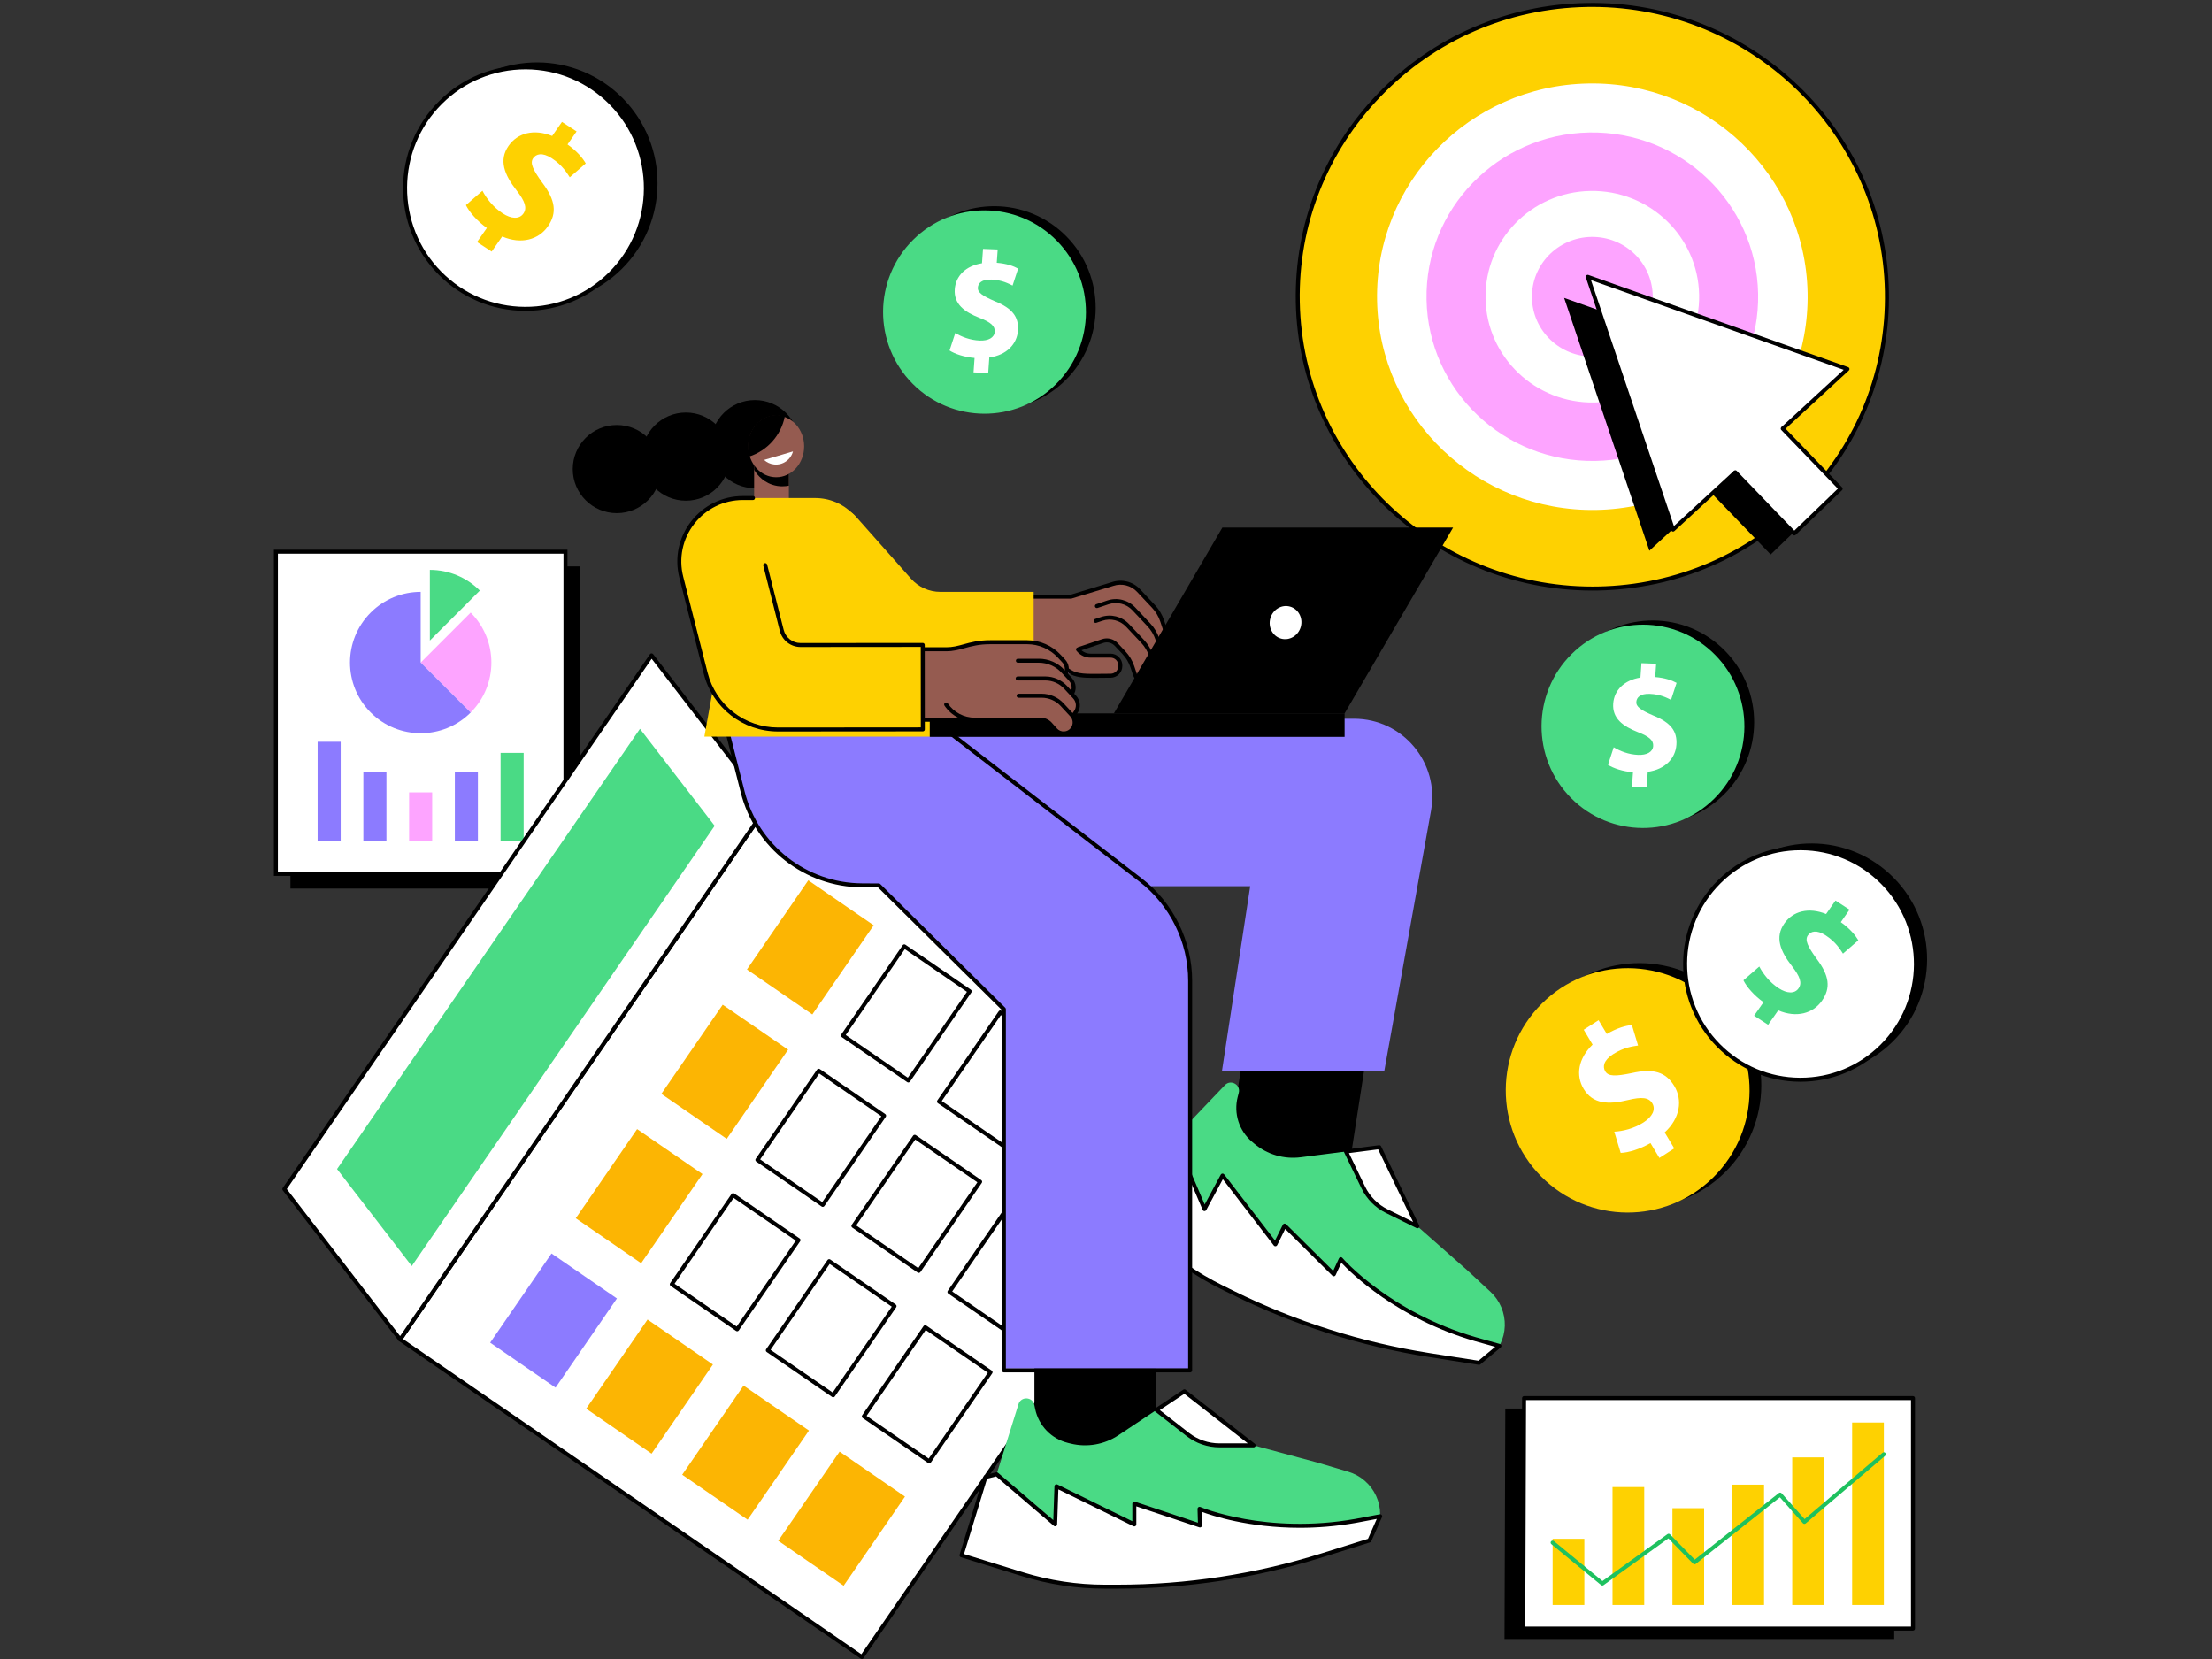 <svg xmlns="http://www.w3.org/2000/svg" xmlns:xlink="http://www.w3.org/1999/xlink" width="2000" viewBox="0 0 1500 1125" height="1500" preserveAspectRatio="xMidYMid meet"><rect x="0" y="0" width="1500" height="1125" fill="#333333" stroke="none"/><defs><clipPath id="8898788789"><path d="M 185.383 372 L 385 372 L 385 594 L 185.383 594 Z M 185.383 372 " clip-rule="nonzero"></path></clipPath></defs><path fill="#000000" d="M 196.953 602.555 L 393.328 602.555 L 393.328 384.09 L 196.953 384.09 L 196.953 602.555 " fill-opacity="1" fill-rule="nonzero"></path><path fill="#955b50" d="M 188.598 403.316 C 188.57 403.312 188.555 403.312 188.531 403.305 C 188.555 403.312 188.57 403.312 188.598 403.316 " fill-opacity="1" fill-rule="nonzero"></path><path fill="#ffffff" d="M 187.082 592.598 L 383.457 592.598 L 383.457 374.125 L 187.082 374.125 L 187.082 592.598 " fill-opacity="1" fill-rule="nonzero"></path><g clip-path="url(#8898788789)"><path fill="#000000" d="M 188.434 591.238 L 382.102 591.238 L 382.102 375.48 L 188.434 375.48 Z M 384.809 593.945 L 185.727 593.945 L 185.727 372.773 L 384.809 372.773 L 384.809 593.945 " fill-opacity="1" fill-rule="nonzero"></path></g><path fill="#8c7bff" d="M 215.383 570.262 L 231.023 570.262 L 231.023 503.004 L 215.383 503.004 L 215.383 570.262 " fill-opacity="1" fill-rule="nonzero"></path><path fill="#8c7bff" d="M 246.402 570.27 L 262.043 570.27 L 262.043 523.637 L 246.402 523.637 L 246.402 570.27 " fill-opacity="1" fill-rule="nonzero"></path><path fill="#fda4ff" d="M 277.418 570.27 L 293.062 570.27 L 293.062 537.332 L 277.418 537.332 L 277.418 570.27 " fill-opacity="1" fill-rule="nonzero"></path><path fill="#8c7bff" d="M 308.438 570.27 L 324.078 570.27 L 324.078 523.637 L 308.438 523.637 L 308.438 570.27 " fill-opacity="1" fill-rule="nonzero"></path><path fill="#4ada85" d="M 339.453 570.262 L 355.098 570.262 L 355.098 510.539 L 339.453 510.539 L 339.453 570.262 " fill-opacity="1" fill-rule="nonzero"></path><path fill="#fda4ff" d="M 319.172 483.176 L 285.277 449.289 L 319.172 415.398 C 337.891 434.117 337.891 464.457 319.172 483.176 " fill-opacity="1" fill-rule="nonzero"></path><path fill="#4ada85" d="M 325.395 400.484 L 291.5 434.367 L 291.5 386.445 C 304.734 386.445 316.719 391.812 325.395 400.484 " fill-opacity="1" fill-rule="nonzero"></path><path fill="#8c7bff" d="M 285.277 449.289 L 319.172 483.176 C 300.453 501.887 270.102 501.887 251.383 483.176 C 232.664 464.457 232.664 434.117 251.383 415.398 C 260.738 406.043 273.008 401.363 285.277 401.363 L 285.277 449.289 " fill-opacity="1" fill-rule="nonzero"></path><path fill="#ffffff" d="M 777.176 843.555 L 584.457 1123.645 L 271.359 908.324 L 520.383 546.398 L 761.262 717.691 L 777.176 843.555 " fill-opacity="1" fill-rule="nonzero"></path><path fill="#000000" d="M 584.457 1125 C 584.195 1125 583.926 1124.922 583.691 1124.762 L 270.594 909.434 C 269.977 909.008 269.82 908.168 270.246 907.555 L 519.266 545.629 C 519.473 545.332 519.789 545.125 520.148 545.062 C 520.5 545.004 520.871 545.082 521.164 545.293 L 762.047 716.594 C 762.652 717.023 762.797 717.871 762.359 718.48 C 761.93 719.086 761.082 719.234 760.477 718.797 L 520.719 548.301 L 273.242 907.973 L 584.109 1121.766 L 776.059 842.785 C 776.484 842.172 777.332 842.02 777.945 842.441 C 778.559 842.867 778.719 843.707 778.293 844.32 L 585.574 1124.41 C 585.312 1124.797 584.891 1125 584.457 1125 " fill-opacity="1" fill-rule="nonzero"></path><path fill="#ffffff" d="M 192.812 806.352 L 441.84 444.43 L 520.383 546.398 L 271.359 908.324 L 192.812 806.352 " fill-opacity="1" fill-rule="nonzero"></path><path fill="#000000" d="M 194.488 806.305 L 271.301 906.02 L 518.707 546.441 L 441.898 446.73 Z M 271.359 909.672 C 270.941 909.672 270.543 909.48 270.285 909.145 L 191.738 807.176 C 191.383 806.707 191.367 806.062 191.699 805.586 L 440.723 443.66 C 440.969 443.305 441.367 443.082 441.801 443.07 C 442.23 443.066 442.645 443.262 442.91 443.598 L 521.457 545.574 C 521.812 546.035 521.828 546.68 521.496 547.164 L 272.477 909.09 C 272.227 909.445 271.828 909.66 271.395 909.672 C 271.383 909.672 271.371 909.672 271.359 909.672 " fill-opacity="1" fill-rule="nonzero"></path><path fill="#4ada85" d="M 228.562 792.754 L 433.973 494.223 L 484.633 559.988 L 279.223 858.527 L 228.562 792.754 " fill-opacity="1" fill-rule="nonzero"></path><path fill="#fcb503" d="M 550.859 687.914 L 592.461 627.449 L 548.113 596.957 L 506.516 657.418 L 550.859 687.914 " fill-opacity="1" fill-rule="nonzero"></path><path fill="#fcb503" d="M 492.82 772.27 L 534.422 711.809 L 490.078 681.309 L 448.477 741.77 L 492.82 772.27 " fill-opacity="1" fill-rule="nonzero"></path><path fill="#fcb503" d="M 434.777 856.621 L 476.379 796.156 L 432.035 765.664 L 390.434 826.125 L 434.777 856.621 " fill-opacity="1" fill-rule="nonzero"></path><path fill="#8c7bff" d="M 376.738 940.977 L 418.34 880.516 L 373.992 850.016 L 332.395 910.477 L 376.738 940.977 " fill-opacity="1" fill-rule="nonzero"></path><path fill="#000000" d="M 573.512 701.848 L 615.625 730.816 L 655.695 672.582 L 613.582 643.613 Z M 615.973 734.051 C 615.711 734.051 615.441 733.969 615.207 733.809 L 570.863 703.316 C 570.246 702.887 570.094 702.043 570.516 701.43 L 612.113 640.973 C 612.539 640.352 613.383 640.199 613.996 640.621 L 658.344 671.121 C 658.633 671.324 658.84 671.637 658.906 671.984 C 658.973 672.344 658.895 672.703 658.691 673 L 617.09 733.461 C 616.828 733.84 616.406 734.051 615.973 734.051 " fill-opacity="1" fill-rule="nonzero"></path><path fill="#000000" d="M 515.473 786.203 L 557.586 815.164 L 597.652 756.938 L 555.539 727.973 Z M 557.938 818.398 C 557.664 818.398 557.395 818.32 557.168 818.168 L 512.82 787.664 C 512.207 787.242 512.051 786.402 512.477 785.781 L 554.074 725.32 C 554.277 725.027 554.59 724.824 554.941 724.758 C 555.293 724.695 555.66 724.773 555.957 724.977 L 600.305 755.473 C 600.918 755.895 601.07 756.742 600.648 757.355 L 559.051 817.816 C 558.848 818.113 558.531 818.312 558.18 818.379 C 558.098 818.391 558.016 818.398 557.938 818.398 " fill-opacity="1" fill-rule="nonzero"></path><path fill="#000000" d="M 457.43 870.555 L 499.547 899.52 L 539.613 841.289 L 497.496 812.328 Z M 499.895 902.758 C 499.621 902.758 499.355 902.676 499.129 902.516 L 454.785 872.023 C 454.168 871.598 454.012 870.75 454.434 870.137 L 496.035 809.68 C 496.238 809.383 496.551 809.184 496.906 809.113 C 497.254 809.051 497.621 809.125 497.918 809.328 L 542.262 839.828 C 542.879 840.254 543.031 841.094 542.609 841.707 L 501.008 902.168 C 500.805 902.465 500.492 902.672 500.141 902.73 C 500.059 902.75 499.977 902.758 499.895 902.758 " fill-opacity="1" fill-rule="nonzero"></path><path fill="#fcb503" d="M 441.852 985.758 L 483.453 925.293 L 439.109 894.801 L 397.512 955.262 L 441.852 985.758 " fill-opacity="1" fill-rule="nonzero"></path><path fill="#000000" d="M 638.625 746.629 L 680.738 775.594 L 720.805 717.363 L 678.695 688.402 Z M 681.09 778.828 C 680.82 778.828 680.551 778.75 680.32 778.59 L 635.977 748.094 C 635.359 747.672 635.207 746.828 635.629 746.211 L 677.23 685.75 C 677.43 685.457 677.746 685.254 678.098 685.188 C 678.449 685.121 678.82 685.199 679.113 685.402 L 723.457 715.902 C 724.078 716.324 724.23 717.164 723.805 717.781 L 682.207 778.238 C 682 778.543 681.691 778.742 681.336 778.805 C 681.254 778.82 681.168 778.828 681.09 778.828 " fill-opacity="1" fill-rule="nonzero"></path><path fill="#000000" d="M 580.586 830.984 L 622.703 859.945 L 662.766 801.719 L 620.652 772.754 Z M 623.051 863.188 C 622.777 863.188 622.512 863.098 622.285 862.945 L 577.938 832.445 C 577.32 832.023 577.164 831.18 577.59 830.562 L 619.191 770.109 C 619.395 769.809 619.707 769.605 620.059 769.543 C 620.41 769.477 620.773 769.555 621.07 769.758 L 665.418 800.254 C 666.031 800.676 666.184 801.523 665.762 802.137 L 624.16 862.598 C 623.961 862.891 623.645 863.094 623.297 863.16 C 623.211 863.176 623.129 863.188 623.051 863.188 " fill-opacity="1" fill-rule="nonzero"></path><path fill="#000000" d="M 522.547 915.336 L 564.66 944.301 L 604.723 886.07 L 562.613 857.109 Z M 565.008 947.535 C 564.742 947.535 564.477 947.461 564.242 947.297 L 519.898 916.801 C 519.602 916.602 519.395 916.285 519.336 915.93 C 519.266 915.582 519.344 915.211 519.547 914.918 L 561.148 854.457 C 561.352 854.164 561.668 853.961 562.02 853.895 C 562.367 853.832 562.734 853.906 563.031 854.109 L 607.375 884.609 C 607.992 885.031 608.148 885.871 607.727 886.492 L 566.125 946.953 C 565.863 947.332 565.438 947.535 565.008 947.535 " fill-opacity="1" fill-rule="nonzero"></path><path fill="#fcb503" d="M 506.969 1030.535 L 548.57 970.078 L 504.223 939.582 L 462.621 1000.043 L 506.969 1030.535 " fill-opacity="1" fill-rule="nonzero"></path><path fill="#000000" d="M 746.203 823.609 C 745.938 823.609 745.672 823.535 745.438 823.367 L 701.094 792.875 C 700.801 792.672 700.59 792.359 700.527 792.004 C 700.461 791.652 700.543 791.285 700.742 790.992 L 742.344 730.531 C 742.547 730.238 742.859 730.035 743.215 729.965 C 743.566 729.906 743.934 729.98 744.227 730.184 L 758.953 740.312 C 759.574 740.738 759.727 741.578 759.301 742.195 C 758.879 742.812 758.039 742.965 757.418 742.543 L 743.809 733.184 L 703.738 791.41 L 746.969 821.141 C 747.586 821.566 747.746 822.406 747.32 823.027 C 747.059 823.406 746.633 823.609 746.203 823.609 " fill-opacity="1" fill-rule="nonzero"></path><path fill="#000000" d="M 645.703 875.766 L 687.816 904.723 L 727.883 846.5 L 685.766 817.535 Z M 688.16 907.965 C 687.898 907.965 687.633 907.887 687.395 907.727 L 643.051 877.227 C 642.758 877.023 642.551 876.711 642.484 876.359 C 642.422 876.008 642.496 875.645 642.707 875.348 L 684.305 814.891 C 684.73 814.27 685.57 814.117 686.191 814.539 L 730.535 845.031 C 730.828 845.242 731.031 845.555 731.098 845.906 C 731.16 846.258 731.086 846.621 730.875 846.918 L 689.277 907.375 C 689.016 907.758 688.59 907.965 688.16 907.965 " fill-opacity="1" fill-rule="nonzero"></path><path fill="#000000" d="M 587.66 960.121 L 629.773 989.082 L 669.836 930.848 L 627.73 901.891 Z M 630.121 992.316 C 629.859 992.316 629.59 992.242 629.355 992.074 L 585.012 961.582 C 584.395 961.16 584.238 960.316 584.664 959.699 L 626.262 899.238 C 626.688 898.625 627.527 898.473 628.148 898.891 L 672.488 929.391 C 672.785 929.59 672.988 929.906 673.055 930.262 C 673.121 930.609 673.043 930.973 672.84 931.273 L 631.238 991.734 C 630.977 992.113 630.551 992.316 630.121 992.316 " fill-opacity="1" fill-rule="nonzero"></path><path fill="#fcb503" d="M 572.082 1075.316 L 613.688 1014.855 L 569.34 984.363 L 527.738 1044.824 L 572.082 1075.316 " fill-opacity="1" fill-rule="nonzero"></path><path fill="#fed101" d="M 1076.02 3.355 C 1186.328 1.363 1277.449 88.336 1279.527 197.617 C 1281.609 306.891 1193.875 397.09 1083.562 399.07 C 973.246 401.059 882.129 314.09 880.047 204.816 C 877.961 95.543 965.703 5.344 1076.02 3.355 " fill-opacity="1" fill-rule="nonzero"></path><path fill="#000000" d="M 1076.023 3.348 L 1076.051 4.703 C 1022.707 5.668 973.055 27.234 936.223 65.445 C 899.879 103.16 880.406 152.645 881.402 204.789 C 883.441 311.922 972.133 397.742 1079.867 397.75 C 1081.094 397.75 1082.312 397.742 1083.535 397.719 C 1136.879 396.754 1186.531 375.18 1223.363 336.977 C 1259.707 299.262 1279.172 249.777 1278.176 197.633 C 1276.133 90.5 1187.445 4.672 1079.707 4.672 C 1078.48 4.672 1077.273 4.68 1076.051 4.703 Z M 1079.867 400.461 C 970.652 400.461 880.762 313.457 878.691 204.84 C 877.688 151.969 897.422 101.797 934.27 63.57 C 971.602 24.844 1021.93 2.973 1076 1.996 C 1186.832 -0.008 1278.793 87.738 1280.887 197.582 C 1281.891 250.453 1262.152 300.625 1225.305 338.852 C 1187.984 377.578 1137.645 399.449 1083.586 400.426 C 1082.352 400.445 1081.105 400.461 1079.867 400.461 " fill-opacity="1" fill-rule="nonzero"></path><path fill="#ffffff" d="M 1077.035 56.613 C 1157.652 55.16 1224.242 118.723 1225.766 198.57 C 1227.281 278.43 1163.16 344.344 1082.547 345.801 C 1001.934 347.254 935.348 283.695 933.828 203.84 C 932.301 123.984 996.426 58.074 1077.035 56.613 " fill-opacity="1" fill-rule="nonzero"></path><path fill="#fda4ff" d="M 1077.664 89.848 C 1139.758 88.73 1191.035 137.68 1192.211 199.18 C 1193.375 260.684 1144 311.449 1081.91 312.566 C 1019.828 313.691 968.547 264.738 967.371 203.238 C 966.199 141.734 1015.578 90.973 1077.664 89.848 " fill-opacity="1" fill-rule="nonzero"></path><path fill="#ffffff" d="M 1078.426 129.477 C 1118.418 128.754 1151.453 160.281 1152.203 199.906 C 1152.961 239.52 1121.156 272.223 1081.16 272.941 C 1041.172 273.66 1008.137 242.133 1007.383 202.516 C 1006.621 162.898 1038.43 130.195 1078.426 129.477 " fill-opacity="1" fill-rule="nonzero"></path><path fill="#fda4ff" d="M 1079.012 160.652 C 1101.629 160.242 1120.312 178.07 1120.738 200.473 C 1121.172 222.871 1103.172 241.367 1080.562 241.773 C 1057.949 242.18 1039.27 224.352 1038.84 201.953 C 1038.414 179.551 1056.398 161.062 1079.012 160.652 " fill-opacity="1" fill-rule="nonzero"></path><path fill="#000000" d="M 1118.477 373.441 L 1060.672 202.012 L 1236.789 264.531 L 1118.477 373.441 " fill-opacity="1" fill-rule="nonzero"></path><path fill="#000000" d="M 1232.176 345.699 L 1200.715 376.023 L 1161.375 335.207 L 1192.84 304.887 L 1232.176 345.699 " fill-opacity="1" fill-rule="nonzero"></path><path fill="#ffffff" d="M 1134.5 359.145 L 1076.691 187.719 L 1252.816 250.238 L 1134.5 359.145 " fill-opacity="1" fill-rule="nonzero"></path><path fill="#000000" d="M 1078.863 189.934 L 1135.105 356.746 L 1250.238 250.77 Z M 1134.496 360.5 C 1134.379 360.5 1134.27 360.492 1134.16 360.461 C 1133.711 360.352 1133.359 360.016 1133.211 359.586 L 1075.402 188.156 C 1075.238 187.664 1075.367 187.125 1075.734 186.758 C 1076.098 186.395 1076.648 186.273 1077.141 186.453 L 1253.258 248.969 C 1253.703 249.125 1254.039 249.508 1254.133 249.973 C 1254.227 250.441 1254.07 250.918 1253.727 251.238 L 1135.41 360.148 C 1135.16 360.375 1134.832 360.5 1134.496 360.5 " fill-opacity="1" fill-rule="nonzero"></path><path fill="#ffffff" d="M 1206.117 287.758 L 1248.195 331.414 L 1216.727 361.734 L 1174.656 318.078 L 1206.117 287.758 " fill-opacity="1" fill-rule="nonzero"></path><path fill="#000000" d="M 1216.734 363.09 C 1216.727 363.09 1216.711 363.09 1216.703 363.09 C 1216.352 363.082 1216.008 362.934 1215.758 362.68 L 1175.773 321.191 C 1175.25 320.652 1175.277 319.797 1175.812 319.281 C 1176.352 318.762 1177.207 318.773 1177.723 319.312 L 1216.766 359.824 L 1246.277 331.379 L 1207.93 291.59 C 1207.418 291.055 1207.434 290.195 1207.973 289.68 C 1208.508 289.16 1209.363 289.172 1209.879 289.711 L 1249.164 330.473 C 1249.684 331.012 1249.668 331.867 1249.133 332.391 L 1217.668 362.711 C 1217.418 362.949 1217.074 363.09 1216.734 363.09 " fill-opacity="1" fill-rule="nonzero"></path><path fill="#000000" d="M 482.031 301.176 C 482.031 317.688 495.418 331.066 511.926 331.066 C 528.441 331.066 541.824 317.688 541.824 301.176 C 541.824 284.668 528.441 271.285 511.926 271.285 C 495.418 271.285 482.031 284.668 482.031 301.176 " fill-opacity="1" fill-rule="nonzero"></path><path fill="#000000" d="M 435.207 309.637 C 435.207 326.145 448.594 339.527 465.105 339.527 C 481.617 339.527 495 326.145 495 309.637 C 495 293.133 481.617 279.746 465.105 279.746 C 448.594 279.746 435.207 293.133 435.207 309.637 " fill-opacity="1" fill-rule="nonzero"></path><path fill="#000000" d="M 388.387 318.09 C 388.387 334.602 401.773 347.98 418.285 347.98 C 434.797 347.98 448.184 334.602 448.184 318.09 C 448.184 301.586 434.797 288.199 418.285 288.199 C 401.773 288.199 388.387 301.586 388.387 318.09 " fill-opacity="1" fill-rule="nonzero"></path><path fill="#955b50" d="M 511.395 340.082 L 534.945 340.082 L 534.945 309.648 L 511.395 309.648 L 511.395 340.082 " fill-opacity="1" fill-rule="nonzero"></path><path fill="#000000" d="M 511.395 318.574 L 511.395 309.648 L 534.945 309.648 L 534.945 329.352 C 532.82 329.777 528.586 330.309 523.719 328.707 C 516.105 326.199 512.367 320.242 511.395 318.574 " fill-opacity="1" fill-rule="nonzero"></path><path fill="#955b50" d="M 507.418 302.688 C 507.418 314.254 515.898 323.621 526.363 323.621 C 536.824 323.621 545.305 314.254 545.305 302.688 C 545.305 291.129 536.824 281.758 526.363 281.758 C 515.898 281.758 507.418 291.129 507.418 302.688 " fill-opacity="1" fill-rule="nonzero"></path><path fill="#000000" d="M 526.547 281.379 C 528.516 281.379 530.418 281.707 532.207 282.312 C 529.711 295.188 520.332 305.605 508.047 309.59 C 507.426 307.48 507.074 305.234 507.074 302.898 C 507.074 291.016 515.793 281.379 526.547 281.379 " fill-opacity="1" fill-rule="nonzero"></path><path fill="#ffffff" d="M 518.129 311.883 C 519.957 313.559 522.312 314.691 524.977 314.961 C 530.906 315.566 536.254 311.711 537.727 306.125 L 518.129 311.883 " fill-opacity="1" fill-rule="nonzero"></path><path fill="#000000" d="M 829.824 800.098 L 911.551 812.781 L 932.176 679.973 L 850.457 667.285 L 829.824 800.098 " fill-opacity="1" fill-rule="nonzero"></path><path fill="#4ada85" d="M 995.078 861.484 L 961.176 831.57 L 935.34 777.934 L 882.016 784.777 C 870.695 786.234 859.277 782.879 850.543 775.531 L 849.039 774.266 C 840.227 766.848 836.441 755.035 839.305 743.871 L 840.027 741.055 C 841.453 735.52 834.586 731.711 830.633 735.844 L 755.375 814.695 L 781.641 839.918 C 795.578 853.297 811.477 864.461 828.785 873.023 L 835.73 876.453 C 877.934 897.32 923.07 911.652 969.59 918.938 L 1002.977 924.172 L 1016.773 912.684 L 1017.309 911.59 C 1021.18 903.773 1021.473 894.66 1018.109 886.605 L 1018.059 886.5 C 1016.398 882.527 1013.914 878.953 1010.746 876.027 L 995.078 861.484 " fill-opacity="1" fill-rule="nonzero"></path><path fill="#ffffff" d="M 912.703 780.836 L 935.336 777.934 L 961.172 831.574 L 940.355 821.281 C 933.414 817.844 927.816 812.195 924.453 805.219 L 912.703 780.836 " fill-opacity="1" fill-rule="nonzero"></path><path fill="#000000" d="M 914.738 781.941 L 925.676 804.629 C 928.891 811.297 934.316 816.785 940.961 820.066 L 958.246 828.617 L 934.539 779.398 Z M 961.172 832.922 C 960.973 832.922 960.762 832.879 960.57 832.781 L 939.762 822.492 C 932.582 818.945 926.711 813.016 923.238 805.809 L 911.484 781.426 C 911.297 781.031 911.305 780.578 911.516 780.191 C 911.723 779.812 912.105 779.551 912.535 779.496 L 935.164 776.59 C 935.75 776.516 936.309 776.816 936.559 777.344 L 962.387 830.984 C 962.641 831.508 962.535 832.129 962.125 832.531 C 961.859 832.789 961.523 832.922 961.172 832.922 " fill-opacity="1" fill-rule="nonzero"></path><path fill="#ffffff" d="M 871.141 831.094 L 864.871 843.773 L 829.031 797.168 L 816.781 819.906 L 796.258 771.863 L 788.641 770.223 L 750.555 810.602 L 781.91 840.391 C 795.668 853.457 811.312 864.379 828.328 872.793 L 835.73 876.453 C 877.938 897.32 923.07 911.652 969.59 918.938 L 1002.98 924.172 L 1016.77 912.684 L 1000.406 908.113 C 940.48 890.625 909.215 853.863 909.215 853.863 L 904.473 864.141 L 871.141 831.094 " fill-opacity="1" fill-rule="nonzero"></path><path fill="#000000" d="M 752.461 810.547 L 782.848 839.41 C 796.516 852.395 812.023 863.219 828.922 871.578 L 836.332 875.242 C 878.453 896.07 923.363 910.328 969.797 917.605 L 1002.582 922.734 L 1013.922 913.297 L 1000.043 909.414 C 947.387 894.051 916.352 863.492 909.59 856.285 L 905.699 864.707 C 905.512 865.109 905.145 865.395 904.711 865.473 C 904.27 865.551 903.828 865.41 903.516 865.098 L 871.523 833.375 L 866.086 844.375 C 865.883 844.793 865.469 845.074 865.004 845.117 C 864.543 845.16 864.078 844.969 863.797 844.594 L 829.227 799.648 L 817.977 820.551 C 817.727 821.004 817.238 821.281 816.727 821.258 C 816.211 821.238 815.742 820.918 815.539 820.438 L 795.289 773.039 L 789.102 771.711 Z M 1002.977 925.523 C 1002.906 925.523 1002.836 925.523 1002.766 925.508 L 969.379 920.273 C 922.668 912.957 877.504 898.625 835.125 877.668 L 827.727 874.004 C 810.582 865.527 794.852 854.547 780.977 841.375 L 749.617 811.578 C 749.082 811.07 749.055 810.219 749.57 809.672 L 787.652 769.297 C 787.984 768.949 788.465 768.801 788.922 768.898 L 796.547 770.535 C 796.973 770.629 797.332 770.922 797.504 771.328 L 816.922 816.789 L 827.832 796.523 C 828.055 796.121 828.457 795.855 828.922 795.82 C 829.391 795.785 829.82 795.977 830.098 796.34 L 864.617 841.227 L 869.93 830.492 C 870.125 830.102 870.5 829.828 870.926 829.758 C 871.344 829.684 871.789 829.824 872.098 830.133 L 904.051 861.82 L 907.984 853.297 C 908.176 852.875 908.574 852.586 909.031 852.523 C 909.484 852.457 909.945 852.633 910.25 852.984 C 910.562 853.352 941.98 889.656 1000.789 906.809 L 1017.129 911.383 C 1017.621 911.52 1017.984 911.91 1018.102 912.398 C 1018.199 912.891 1018.023 913.402 1017.633 913.727 L 1003.844 925.207 C 1003.602 925.418 1003.289 925.523 1002.977 925.523 " fill-opacity="1" fill-rule="nonzero"></path><path fill="#000000" d="M 701.465 999.359 L 784.164 999.359 L 784.164 909.879 L 701.465 909.879 L 701.465 999.359 " fill-opacity="1" fill-rule="nonzero"></path><path fill="#4ada85" d="M 893.762 991.906 L 850.113 980.125 L 803.168 943.492 L 758.414 973.266 C 748.906 979.594 737.188 981.645 726.102 978.934 L 724.191 978.465 C 712.996 975.723 704.363 966.805 701.984 955.531 L 701.391 952.691 C 700.203 947.094 692.359 946.727 690.652 952.18 L 658.168 1056.219 L 692.895 1067.184 C 711.312 1073.004 730.516 1075.961 749.832 1075.961 L 757.574 1075.961 C 804.66 1075.961 851.469 1068.793 896.402 1054.711 L 928.648 1044.598 L 935.914 1028.191 L 935.914 1026.973 C 935.914 1018.242 932.133 1009.945 925.551 1004.223 L 925.461 1004.148 C 922.207 1001.32 918.391 999.227 914.266 998 L 893.762 991.906 " fill-opacity="1" fill-rule="nonzero"></path><path fill="#ffffff" d="M 784.168 956.133 L 803.168 943.492 L 850.113 980.125 L 826.895 980.125 C 819.145 980.125 811.617 977.539 805.512 972.777 L 784.168 956.133 " fill-opacity="1" fill-rule="nonzero"></path><path fill="#000000" d="M 786.484 956.219 L 806.348 971.711 C 812.184 976.262 819.484 978.77 826.895 978.77 L 846.18 978.77 L 803.105 945.16 Z M 850.113 981.477 L 826.895 981.477 C 818.883 981.477 810.992 978.766 804.684 973.844 L 783.336 957.203 C 782.996 956.93 782.801 956.512 782.82 956.086 C 782.832 955.648 783.059 955.242 783.422 955.004 L 802.418 942.367 C 802.902 942.043 803.535 942.066 804 942.43 L 850.945 979.062 C 851.402 979.418 851.578 980.02 851.391 980.562 C 851.207 981.109 850.691 981.477 850.113 981.477 " fill-opacity="1" fill-rule="nonzero"></path><path fill="#ffffff" d="M 769.203 1019.602 L 769.203 1033.746 L 716.41 1007.859 L 715.52 1033.672 L 675.809 999.703 L 668.254 1001.613 L 652.023 1054.684 L 693.344 1067.488 C 711.465 1073.102 730.336 1075.961 749.312 1075.961 L 757.574 1075.961 C 804.66 1075.961 851.469 1068.793 896.402 1054.711 L 928.648 1044.598 L 935.914 1028.191 L 919.219 1031.34 C 857.754 1042.23 813.426 1023.137 813.426 1023.137 L 813.73 1034.449 L 769.203 1019.602 " fill-opacity="1" fill-rule="nonzero"></path><path fill="#000000" d="M 653.711 1053.793 L 693.746 1066.195 C 711.758 1071.773 730.453 1074.605 749.312 1074.605 L 757.574 1074.605 C 804.57 1074.605 851.145 1067.473 895.996 1053.414 L 927.652 1043.492 L 933.629 1029.996 L 919.469 1032.672 C 905.879 1035.078 893.074 1036.016 881.395 1036.016 C 846.664 1036.023 821.758 1027.73 814.828 1025.141 L 815.082 1034.414 C 815.094 1034.855 814.891 1035.281 814.535 1035.535 C 814.18 1035.801 813.719 1035.875 813.301 1035.734 L 770.555 1021.477 L 770.555 1033.746 C 770.555 1034.211 770.316 1034.648 769.918 1034.895 C 769.523 1035.145 769.023 1035.172 768.602 1034.961 L 717.691 1009.996 L 716.867 1033.715 C 716.852 1034.238 716.539 1034.703 716.059 1034.91 C 715.586 1035.121 715.035 1035.039 714.633 1034.699 L 675.465 1001.191 L 669.328 1002.734 Z M 757.574 1077.309 L 749.312 1077.309 C 730.184 1077.309 711.215 1074.445 692.941 1068.781 L 651.625 1055.98 C 650.906 1055.758 650.508 1055.004 650.73 1054.293 L 666.965 1001.215 C 667.102 1000.766 667.469 1000.414 667.922 1000.301 L 675.484 998.391 C 675.906 998.281 676.363 998.391 676.695 998.672 L 714.262 1030.812 L 715.051 1007.816 C 715.07 1007.359 715.316 1006.941 715.707 1006.699 C 716.109 1006.469 716.594 1006.441 717.004 1006.645 L 767.848 1031.574 L 767.848 1019.602 C 767.848 1019.164 768.055 1018.758 768.41 1018.504 C 768.762 1018.25 769.219 1018.176 769.625 1018.316 L 812.328 1032.555 L 812.066 1023.172 C 812.055 1022.711 812.281 1022.277 812.664 1022.02 C 813.043 1021.762 813.535 1021.711 813.961 1021.895 C 814.398 1022.086 858.672 1040.699 918.984 1030.008 L 935.664 1026.859 C 936.16 1026.77 936.664 1026.953 936.977 1027.352 C 937.289 1027.742 937.355 1028.277 937.152 1028.738 L 929.879 1045.148 C 929.727 1045.504 929.418 1045.773 929.051 1045.891 L 896.809 1055.996 C 851.699 1070.145 804.852 1077.309 757.574 1077.309 " fill-opacity="1" fill-rule="nonzero"></path><path fill="#8c7bff" d="M 582.684 487.395 L 918.227 487.395 C 951.262 487.395 976.25 517.258 970.41 549.762 L 938.762 726.027 L 828.664 726.027 L 847.785 600.965 L 653.457 600.965 C 614.371 600.965 582.684 569.289 582.684 530.215 L 582.684 487.395 " fill-opacity="1" fill-rule="nonzero"></path><path fill="#8c7bff" d="M 503.621 537.039 L 487.777 474.559 L 615.023 474.559 L 773.516 596.809 C 794.672 613.129 807.066 638.34 807.066 665.059 L 807.066 928.051 L 680.73 928.051 L 680.73 684.352 L 595.984 600.457 L 584.527 600.383 C 546.281 600.141 513.023 574.105 503.621 537.039 " fill-opacity="1" fill-rule="nonzero"></path><path fill="#000000" d="M 682.09 927.93 L 805.707 927.93 L 805.707 665.059 C 805.707 638.945 793.363 613.836 772.684 597.883 L 614.562 475.914 L 489.516 475.914 L 504.934 536.707 C 514.18 573.168 546.914 598.793 584.535 599.027 L 595.996 599.098 C 596.344 599.098 596.68 599.242 596.934 599.492 L 681.691 683.391 C 681.941 683.645 682.09 683.992 682.09 684.352 Z M 807.066 930.637 L 680.738 930.637 C 679.992 930.637 679.383 930.027 679.383 929.277 L 679.383 684.918 L 595.426 601.805 L 584.516 601.738 C 545.664 601.492 511.859 575.023 502.309 537.371 L 486.465 474.891 C 486.363 474.484 486.449 474.059 486.707 473.73 C 486.965 473.398 487.355 473.207 487.777 473.207 L 615.023 473.207 C 615.324 473.207 615.613 473.309 615.852 473.488 L 774.34 595.734 C 795.68 612.195 808.414 638.109 808.414 665.059 L 808.414 929.277 C 808.414 930.027 807.812 930.637 807.066 930.637 " fill-opacity="1" fill-rule="nonzero"></path><path fill="#955b50" d="M 710.453 410.785 L 754.539 396.008 C 760.727 393.934 767.559 395.652 772.035 400.406 L 782.266 411.289 C 784.863 414.051 786.824 417.34 788.035 420.934 L 790.816 429.227 C 792.004 432.773 790.094 436.609 786.551 437.793 L 785.656 438.094 C 782.113 439.277 778.277 437.371 777.086 433.828 L 775.277 428.41 C 774.098 424.898 772.176 421.691 769.641 418.992 L 764.332 413.348 C 761.996 410.863 758.438 409.977 755.215 411.055 L 715.051 424.508 L 710.453 410.785 " fill-opacity="1" fill-rule="nonzero"></path><path fill="#955b50" d="M 725.848 417.02 L 751.367 408.465 C 757.555 406.391 764.387 408.109 768.859 412.867 L 779.094 423.746 C 781.691 426.508 783.66 429.797 784.863 433.395 L 787.645 441.684 C 788.828 445.23 786.918 449.066 783.379 450.25 L 782.48 450.551 C 778.941 451.738 775.102 449.828 773.918 446.289 L 772.102 440.867 C 770.926 437.359 769 434.148 766.465 431.449 L 761.156 425.801 C 758.824 423.324 755.266 422.434 752.043 423.516 L 730.453 430.742 L 725.848 417.02 " fill-opacity="1" fill-rule="nonzero"></path><path fill="#955b50" d="M 721.582 428.215 L 747.094 419.664 C 753.289 417.586 760.121 419.305 764.59 424.059 L 774.82 434.941 C 777.418 437.703 779.387 440.988 780.594 444.59 L 783.371 452.887 C 784.555 456.426 782.648 460.262 779.105 461.445 L 778.207 461.746 C 774.668 462.938 770.832 461.02 769.645 457.48 L 767.828 452.062 C 766.652 448.551 764.727 445.34 762.195 442.641 L 756.887 437 C 754.559 434.523 751 433.625 747.77 434.707 L 726.184 441.941 L 721.582 428.215 " fill-opacity="1" fill-rule="nonzero"></path><path fill="#955b50" d="M 659.219 444.348 L 659.219 404.539 L 726.789 404.602 L 744.262 399.215 L 755.34 432.258 L 731 440.414 L 731.484 440.973 C 733.496 443.285 736.422 444.617 739.488 444.617 L 753.125 444.617 C 756.754 444.617 759.707 447.562 759.707 451.203 L 759.707 451.652 C 759.707 455.277 756.781 458.215 753.152 458.234 C 747.176 458.258 735.5 458.277 734.109 458.199 C 733.367 458.156 732.629 458.062 731.887 457.93 L 659.219 444.348 " fill-opacity="1" fill-rule="nonzero"></path><path fill="#fda4ff" d="M 731.887 457.93 C 729.684 457.512 727.555 456.684 725.617 455.441 L 707.762 444.348 L 659.219 444.348 L 731.887 457.93 " fill-opacity="1" fill-rule="nonzero"></path><path fill="#000000" d="M 776.066 463.453 C 772.672 463.453 769.5 461.305 768.363 457.91 L 766.547 452.492 C 765.441 449.195 763.594 446.109 761.207 443.57 L 755.902 437.93 C 753.938 435.844 750.918 435.082 748.199 435.988 L 732.215 441.348 C 731.504 441.578 730.742 441.199 730.504 440.492 C 730.27 439.781 730.648 439.016 731.355 438.773 L 747.34 433.426 C 751.055 432.18 755.191 433.215 757.875 436.07 L 763.184 441.715 C 765.832 444.539 767.883 447.965 769.113 451.633 L 770.93 457.051 C 771.875 459.879 774.949 461.414 777.785 460.461 L 778.668 460.164 C 780.047 459.703 781.156 458.738 781.801 457.445 C 782.445 456.148 782.547 454.684 782.09 453.312 L 779.309 445.016 C 778.172 441.637 776.277 438.469 773.832 435.867 L 763.598 424.988 C 759.508 420.637 753.195 419.047 747.523 420.945 L 743.426 422.324 C 742.711 422.562 741.945 422.184 741.703 421.469 C 741.473 420.766 741.852 419.996 742.559 419.758 L 746.664 418.383 C 753.332 416.145 760.758 418.008 765.578 423.133 L 775.809 434.016 C 778.516 436.898 780.617 440.406 781.875 444.156 L 784.652 452.453 C 785.344 454.512 785.188 456.707 784.223 458.652 C 783.254 460.594 781.59 462.039 779.535 462.734 L 778.645 463.027 C 777.793 463.316 776.922 463.453 776.066 463.453 " fill-opacity="1" fill-rule="nonzero"></path><path fill="#000000" d="M 782.789 451.805 C 782.223 451.805 781.695 451.449 781.504 450.879 C 781.266 450.172 781.648 449.406 782.359 449.164 L 782.949 448.969 C 785.777 448.023 787.305 444.949 786.359 442.121 L 783.578 433.824 C 782.445 430.434 780.547 427.277 778.105 424.672 L 767.871 413.793 C 763.777 409.438 757.469 407.852 751.797 409.746 L 744.258 412.277 C 743.551 412.516 742.785 412.137 742.547 411.422 C 742.309 410.719 742.688 409.953 743.398 409.711 L 750.938 407.184 C 757.609 404.949 765.031 406.816 769.844 411.938 L 780.074 422.82 C 782.789 425.699 784.887 429.207 786.145 432.965 L 788.926 441.254 C 790.352 445.5 788.051 450.117 783.809 451.531 L 783.219 451.73 C 783.074 451.781 782.93 451.805 782.789 451.805 " fill-opacity="1" fill-rule="nonzero"></path><path fill="#000000" d="M 741.773 459.691 C 734.172 459.691 729.07 459.254 724.891 456.582 L 707.375 445.699 L 659.219 445.699 C 658.469 445.699 657.867 445.098 657.867 444.348 L 657.867 404.668 C 657.867 403.918 658.469 403.312 659.219 403.312 L 726.078 403.25 L 754.148 394.711 C 760.781 392.492 768.203 394.359 773.016 399.484 L 783.25 410.359 C 785.961 413.246 788.062 416.75 789.32 420.508 L 792.102 428.797 C 793.523 433.043 791.223 437.652 786.98 439.078 C 786.281 439.316 785.504 438.938 785.266 438.223 C 785.027 437.516 785.41 436.75 786.117 436.512 C 788.949 435.566 790.48 432.492 789.527 429.656 L 786.754 421.367 C 785.617 417.977 783.723 414.816 781.277 412.215 L 771.047 401.336 C 766.949 396.977 760.641 395.395 754.969 397.293 L 726.672 405.895 C 726.543 405.938 726.414 405.957 726.281 405.957 L 660.574 406.016 L 660.574 442.992 L 707.762 442.992 C 708.012 442.992 708.262 443.066 708.48 443.199 L 726.336 454.293 C 730.777 457.129 736.609 457.062 747.211 456.934 C 749.047 456.918 751.023 456.891 753.148 456.879 C 756.02 456.867 758.352 454.523 758.352 451.652 L 758.352 451.203 C 758.352 448.32 756.008 445.969 753.125 445.969 L 739.488 445.969 C 736.02 445.969 732.738 444.473 730.461 441.855 L 729.98 441.305 C 729.492 440.738 729.551 439.879 730.117 439.391 C 730.68 438.906 731.535 438.961 732.023 439.527 L 732.504 440.086 C 734.266 442.102 736.805 443.262 739.488 443.262 L 753.125 443.262 C 757.5 443.262 761.059 446.82 761.059 451.203 L 761.059 451.652 C 761.059 456.008 757.516 459.57 753.16 459.586 C 751.043 459.598 749.074 459.625 747.242 459.641 C 745.281 459.664 743.469 459.691 741.773 459.691 " fill-opacity="1" fill-rule="nonzero"></path><path fill="#fed101" d="M 580.289 350.164 L 617.754 392.406 C 622.809 398.105 630.062 401.363 637.68 401.363 L 700.934 401.363 L 700.934 455.242 L 621.789 455.203 C 609.898 455.199 598.594 450.086 590.738 441.172 L 529.758 371.934 L 556.684 348.605 C 563.652 342.574 574.176 343.27 580.289 350.164 " fill-opacity="1" fill-rule="nonzero"></path><path fill="#fed101" d="M 477.645 499.523 L 631.094 499.523 L 630.578 481.145 L 594.484 481.145 L 589.43 374.574 C 588.25 353.652 572.926 337.723 552.57 337.723 L 506.809 337.723 L 477.645 499.523 " fill-opacity="1" fill-rule="nonzero"></path><path fill="#000000" d="M 755.336 483.758 L 911.805 483.758 L 985.383 357.742 L 828.918 357.742 L 755.336 483.758 " fill-opacity="1" fill-rule="nonzero"></path><path fill="#000000" d="M 911.801 499.68 L 630.48 499.68 L 630.48 483.766 L 911.801 483.766 L 911.801 499.68 " fill-opacity="1" fill-rule="nonzero"></path><path fill="#ffffff" d="M 882.098 425.031 C 883.742 419.027 880.449 412.891 874.734 411.324 C 869.023 409.762 863.059 413.359 861.414 419.363 C 859.762 425.367 863.059 431.504 868.773 433.066 C 874.48 434.641 880.449 431.035 882.098 425.031 " fill-opacity="1" fill-rule="nonzero"></path><path fill="#955b50" d="M 609.773 440.293 L 668.242 440.266 L 668.242 488.074 L 609.773 488.086 L 609.773 440.293 " fill-opacity="1" fill-rule="nonzero"></path><path fill="#955b50" d="M 720.73 455.137 L 725.922 460.738 C 728.543 463.57 728.801 467.852 726.547 470.988 L 721.453 478.059 L 709.105 464.281 L 631.523 464.281 L 631.523 448.047 L 704.52 448.047 C 710.676 448.047 716.551 450.621 720.73 455.137 " fill-opacity="1" fill-rule="nonzero"></path><path fill="#955b50" d="M 718.344 445.012 L 721.277 448.184 C 723.898 451.012 724.16 455.297 721.902 458.426 L 716.809 465.5 L 704.457 451.727 L 631.523 451.727 L 631.523 440.43 L 643.902 440.43 C 649.023 440.43 658.156 435.492 669.715 435.492 L 696.559 435.492 C 704.824 435.492 712.727 438.941 718.344 445.012 " fill-opacity="1" fill-rule="nonzero"></path><path fill="#000000" d="M 726.547 472.34 C 726.273 472.34 725.996 472.258 725.758 472.086 C 725.152 471.645 725.016 470.797 725.449 470.195 C 727.324 467.594 727.102 464.004 724.93 461.66 L 719.742 456.051 C 715.824 451.828 710.277 449.406 704.52 449.406 L 690.234 449.406 C 689.488 449.406 688.883 448.797 688.883 448.047 C 688.883 447.301 689.488 446.699 690.234 446.699 L 704.52 446.699 C 711.031 446.699 717.305 449.434 721.723 454.215 L 726.91 459.816 C 729.965 463.109 730.27 468.141 727.648 471.773 C 727.383 472.141 726.965 472.34 726.547 472.34 " fill-opacity="1" fill-rule="nonzero"></path><path fill="#955b50" d="M 722.547 466.047 L 728.77 472.766 C 731.391 475.602 731.656 479.887 729.398 483.016 L 724.301 490.086 L 711.953 476.309 L 663.891 476.309 L 663.891 460.078 L 708.891 460.078 C 714.07 460.078 719.023 462.242 722.547 466.047 " fill-opacity="1" fill-rule="nonzero"></path><path fill="#000000" d="M 727.414 487.121 C 727.137 487.121 726.863 487.043 726.621 486.871 C 726.016 486.43 725.879 485.586 726.316 484.98 L 728.301 482.223 C 730.172 479.629 729.949 476.039 727.777 473.688 L 721.551 466.969 C 718.301 463.445 713.684 461.434 708.891 461.434 L 690.109 461.434 C 689.355 461.434 688.75 460.824 688.75 460.078 C 688.75 459.328 689.355 458.727 690.109 458.727 L 708.891 458.727 C 714.434 458.727 719.773 461.059 723.543 465.129 L 729.766 471.848 C 732.809 475.137 733.117 480.168 730.496 483.809 L 728.512 486.562 C 728.25 486.926 727.832 487.121 727.414 487.121 " fill-opacity="1" fill-rule="nonzero"></path><path fill="#955b50" d="M 720.27 477.867 L 726.766 484.883 C 729.168 487.477 729.41 491.418 727.344 494.289 C 724.562 498.148 718.926 498.449 715.75 494.91 L 712.223 490.977 C 710.543 489.098 708.133 488.023 705.617 488.023 L 665.254 488.023 C 654.699 488.023 647.273 487.422 637.109 471.781 L 706.367 471.793 C 711.648 471.793 716.684 473.996 720.27 477.867 " fill-opacity="1" fill-rule="nonzero"></path><path fill="#000000" d="M 721.289 498.738 C 718.789 498.738 716.422 497.688 714.738 495.812 L 711.215 491.879 C 709.789 490.289 707.746 489.379 705.617 489.379 L 660.977 489.379 C 652.762 489.379 645.094 485.312 640.48 478.508 C 640.055 477.887 640.215 477.043 640.832 476.625 C 641.453 476.211 642.297 476.371 642.719 476.988 C 646.832 483.055 653.656 486.672 660.977 486.672 L 705.617 486.672 C 708.523 486.672 711.297 487.914 713.234 490.074 L 716.758 494.008 C 718 495.387 719.773 496.125 721.621 496.02 C 723.477 495.922 725.156 495 726.242 493.5 C 727.93 491.152 727.734 487.922 725.77 485.797 L 719.277 478.781 C 715.961 475.199 711.254 473.148 706.367 473.148 L 690.738 473.148 C 689.988 473.148 689.383 472.539 689.383 471.793 C 689.383 471.043 689.988 470.434 690.738 470.434 L 706.367 470.434 C 712.008 470.434 717.434 472.809 721.266 476.945 L 727.758 483.961 C 730.59 487.023 730.875 491.699 728.441 495.082 C 726.875 497.254 724.445 498.586 721.766 498.727 C 721.605 498.73 721.449 498.738 721.289 498.738 " fill-opacity="1" fill-rule="nonzero"></path><path fill="#000000" d="M 676.379 489.445 L 609.773 489.445 C 609.031 489.445 608.426 488.84 608.426 488.09 L 608.426 440.293 C 608.426 439.543 609.031 438.941 609.773 438.941 L 641.582 438.941 C 646.07 438.941 649.508 437.992 653.48 436.898 C 658.168 435.605 663.484 434.137 671.508 434.137 L 696.559 434.137 C 705.176 434.137 713.48 437.77 719.336 444.09 L 722.27 447.262 C 724.902 450.105 725.535 454.203 723.891 457.707 C 723.574 458.383 722.766 458.676 722.094 458.359 C 721.418 458.039 721.121 457.234 721.441 456.555 C 722.613 454.059 722.16 451.129 720.285 449.098 L 717.348 445.93 C 712 440.156 704.426 436.848 696.559 436.848 L 671.508 436.848 C 663.852 436.848 658.941 438.199 654.199 439.508 C 650.207 440.605 646.438 441.648 641.582 441.648 L 611.133 441.648 L 611.133 486.742 L 676.379 486.742 C 677.129 486.742 677.738 487.348 677.738 488.09 C 677.738 488.84 677.129 489.445 676.379 489.445 " fill-opacity="1" fill-rule="nonzero"></path><path fill="#fed101" d="M 503.773 337.723 L 507.367 337.723 L 530.129 427.496 C 531.605 433.328 536.855 437.406 542.871 437.402 L 625.727 437.336 L 625.77 494.609 L 527.609 494.688 C 504.453 494.707 484.238 479.004 478.539 456.559 L 462.004 391.406 C 455.09 364.176 475.676 337.723 503.773 337.723 " fill-opacity="1" fill-rule="nonzero"></path><path fill="#000000" d="M 527.574 496.043 C 503.781 496.043 483.082 479.945 477.23 456.891 L 460.691 391.738 C 457.293 378.352 460.211 364.422 468.691 353.523 C 477.172 342.617 489.961 336.371 503.773 336.371 L 510.637 336.371 C 511.383 336.371 511.988 336.973 511.988 337.723 C 511.988 338.469 511.383 339.074 510.637 339.074 L 503.773 339.074 C 490.801 339.074 478.797 344.945 470.828 355.184 C 462.863 365.422 460.125 378.5 463.316 391.074 L 479.852 456.223 C 485.402 478.082 505.02 493.336 527.574 493.336 C 527.586 493.336 527.598 493.336 527.609 493.336 L 624.414 493.258 L 624.371 438.688 L 542.871 438.758 C 542.871 438.758 542.867 438.758 542.863 438.758 C 536.223 438.758 530.445 434.266 528.816 427.828 L 517.586 383.539 C 517.402 382.82 517.84 382.086 518.566 381.898 C 519.293 381.711 520.027 382.152 520.211 382.875 L 531.438 427.164 C 532.766 432.395 537.465 436.051 542.859 436.051 C 542.867 436.051 542.867 436.051 542.871 436.051 L 625.723 435.984 C 626.086 435.984 626.426 436.125 626.68 436.375 C 626.938 436.629 627.078 436.973 627.078 437.336 L 627.121 494.609 C 627.129 495.355 626.52 495.965 625.77 495.965 L 527.613 496.043 C 527.602 496.043 527.586 496.043 527.574 496.043 " fill-opacity="1" fill-rule="nonzero"></path><path fill="#000000" d="M 1170.457 677.68 C 1202.578 710.207 1202.309 762.668 1169.859 794.863 C 1137.406 827.059 1085.07 826.785 1052.949 794.262 C 1020.832 761.73 1021.105 709.266 1053.547 677.074 C 1086 644.883 1138.344 645.148 1170.457 677.68 " fill-opacity="1" fill-rule="nonzero"></path><path fill="#fed101" d="M 1162.504 681.102 C 1194.625 713.633 1194.355 766.098 1161.902 798.289 C 1129.461 830.484 1077.109 830.211 1044.996 797.684 C 1012.875 765.156 1013.145 712.695 1045.594 680.5 C 1078.051 648.305 1130.391 648.578 1162.504 681.102 " fill-opacity="1" fill-rule="nonzero"></path><path fill="#ffffff" d="M 1125.258 785.219 L 1119.223 775.133 C 1112.148 779.246 1104.32 781.625 1099.016 781.805 L 1094.668 767.41 C 1100.449 767.07 1107.848 765.398 1114.527 761.105 C 1120.387 757.344 1123.004 752.426 1120.461 748.184 C 1118.051 744.148 1113.23 743.719 1104.035 745.953 C 1090.746 749.203 1080.066 748.719 1073.914 738.43 C 1068.316 729.09 1070.312 717.668 1079.973 708.371 L 1073.949 698.289 L 1084.023 691.812 L 1089.609 701.156 C 1096.691 697.043 1102.207 695.559 1106.617 695.074 L 1110.809 708.984 C 1107.438 709.531 1101.246 710.133 1093.84 714.887 C 1087.16 719.184 1086.781 723.543 1088.555 726.512 C 1090.652 730.016 1095.586 729.93 1106.359 727.715 C 1121.258 724.309 1129.684 726.973 1135.402 736.52 C 1141.059 745.965 1139.402 758.195 1128.852 767.918 L 1135.34 778.742 L 1125.258 785.219 " fill-opacity="1" fill-rule="nonzero"></path><path fill="#000000" d="M 1284.156 595.246 C 1314.582 626.059 1314.328 675.754 1283.582 706.246 C 1252.848 736.742 1203.258 736.48 1172.844 705.676 C 1142.418 674.863 1142.672 625.168 1173.406 594.676 C 1204.152 564.18 1253.734 564.438 1284.156 595.246 " fill-opacity="1" fill-rule="nonzero"></path><path fill="#ffffff" d="M 1276.613 598.492 C 1307.047 629.301 1306.785 678.996 1276.043 709.488 C 1245.312 739.98 1195.727 739.73 1165.312 708.918 C 1134.887 678.109 1135.141 628.41 1165.883 597.914 C 1196.621 567.422 1246.199 567.68 1276.613 598.492 " fill-opacity="1" fill-rule="nonzero"></path><path fill="#000000" d="M 1220.949 576.562 C 1200.555 576.562 1181.352 584.48 1166.832 598.875 C 1136.68 628.797 1136.426 677.734 1166.277 707.965 C 1180.738 722.605 1200.012 730.73 1220.578 730.836 C 1220.707 730.836 1220.844 730.836 1220.977 730.836 C 1241.383 730.836 1260.594 722.926 1275.102 708.527 C 1305.266 678.605 1305.512 629.672 1275.656 599.434 C 1261.203 584.793 1241.914 576.672 1221.359 576.562 C 1221.23 576.562 1221.09 576.562 1220.949 576.562 Z M 1220.977 733.543 C 1220.84 733.543 1220.707 733.543 1220.559 733.543 C 1199.281 733.434 1179.32 725.027 1164.348 709.867 C 1133.449 678.574 1133.711 627.922 1164.934 596.957 C 1180.047 581.949 1200.137 573.727 1221.375 573.855 C 1242.656 573.969 1262.625 582.375 1277.59 597.539 C 1308.484 628.824 1308.227 679.477 1277.012 710.449 C 1261.984 725.352 1242.102 733.543 1220.977 733.543 " fill-opacity="1" fill-rule="nonzero"></path><path fill="#4ada85" d="M 1189.488 688.758 L 1195.855 679.625 C 1189.562 675.109 1184.461 669.273 1182.25 664.762 L 1193.004 655.418 C 1195.543 660.277 1199.859 666.023 1206.16 670.125 C 1211.688 673.723 1216.953 674.07 1219.633 670.23 C 1222.18 666.582 1220.676 662.254 1215.184 655.176 C 1207.215 644.965 1203.48 635.551 1209.988 626.23 C 1215.883 617.781 1226.527 615.059 1238.316 619.805 L 1244.691 610.68 L 1254.191 616.863 L 1248.297 625.32 C 1254.594 629.84 1258.02 634.023 1260.152 637.645 L 1249.762 646.672 C 1247.977 643.973 1245.059 638.859 1238.074 634.312 C 1231.762 630.207 1227.848 631.57 1225.977 634.266 C 1223.758 637.43 1225.75 641.66 1231.848 650.102 C 1240.578 661.652 1241.547 669.969 1235.512 678.613 C 1229.543 687.164 1218.336 690.488 1205.84 685.145 L 1199 694.945 L 1189.488 688.758 " fill-opacity="1" fill-rule="nonzero"></path><path fill="#000000" d="M 1169.625 441.191 C 1196.348 468.258 1196.121 511.91 1169.121 538.691 C 1142.125 565.477 1098.574 565.25 1071.855 538.184 C 1045.141 511.133 1045.355 467.473 1072.359 440.691 C 1099.352 413.91 1142.902 414.141 1169.625 441.191 " fill-opacity="1" fill-rule="nonzero"></path><path fill="#4ada85" d="M 1163.016 444.043 C 1189.734 471.102 1189.512 514.754 1162.512 541.531 C 1135.516 568.328 1091.969 568.098 1065.238 541.035 C 1038.523 513.973 1038.754 470.32 1065.746 443.535 C 1092.738 416.758 1136.297 416.98 1163.016 444.043 " fill-opacity="1" fill-rule="nonzero"></path><path fill="#ffffff" d="M 1106.68 533.453 L 1107.363 523.695 C 1100.582 523.133 1094.109 521.031 1090.406 518.625 L 1094.301 506.727 C 1098.402 509.258 1104.25 511.645 1110.852 511.902 C 1116.637 512.121 1120.766 510.012 1121.051 505.91 C 1121.328 502.012 1118.254 499.426 1110.918 496.566 C 1100.305 492.453 1093.25 487.039 1093.949 477.078 C 1094.59 468.051 1101.395 461.211 1112.414 459.469 L 1113.105 449.723 L 1123.062 450.098 L 1122.426 459.133 C 1129.211 459.703 1133.684 461.316 1136.922 463.086 L 1133.152 474.574 C 1130.59 473.34 1126.082 470.801 1118.77 470.527 C 1112.168 470.262 1109.828 473.055 1109.621 475.934 C 1109.379 479.312 1112.785 481.609 1121.195 485.227 C 1132.977 490 1137.457 495.836 1136.801 505.07 C 1136.16 514.203 1129.203 521.758 1117.375 523.371 L 1116.633 533.836 L 1106.68 533.453 " fill-opacity="1" fill-rule="nonzero"></path><path fill="#000000" d="M 723.109 160.262 C 749.84 187.32 749.609 230.973 722.609 257.754 C 695.609 284.543 652.066 284.316 625.348 257.254 C 598.621 230.191 598.848 186.543 625.844 159.754 C 652.84 132.977 696.391 133.203 723.109 160.262 " fill-opacity="1" fill-rule="nonzero"></path><path fill="#4ada85" d="M 716.504 163.102 C 743.223 190.164 742.996 233.816 716 260.598 C 689.004 287.383 645.453 287.156 618.734 260.094 C 592.012 233.031 592.234 189.383 619.23 162.598 C 646.23 135.816 689.777 136.043 716.504 163.102 " fill-opacity="1" fill-rule="nonzero"></path><path fill="#ffffff" d="M 660.172 252.512 L 660.859 242.758 C 654.07 242.188 647.602 240.086 643.898 237.676 L 647.793 225.789 C 651.898 228.312 657.742 230.699 664.348 230.949 C 670.137 231.18 674.262 229.066 674.547 224.961 C 674.824 221.062 671.742 218.477 664.41 215.617 C 653.797 211.504 646.742 206.086 647.441 196.137 C 648.082 187.098 654.883 180.266 665.906 178.523 L 666.602 168.773 L 676.555 169.16 L 675.918 178.191 C 682.707 178.762 687.176 180.371 690.41 182.145 L 686.648 193.629 C 684.082 192.398 679.578 189.859 672.258 189.574 C 665.656 189.324 663.316 192.113 663.113 194.992 C 662.875 198.375 666.281 200.664 674.684 204.285 C 686.477 209.059 690.953 214.891 690.301 224.129 C 689.656 233.266 682.699 240.812 670.871 242.418 L 670.129 252.887 L 660.172 252.512 " fill-opacity="1" fill-rule="nonzero"></path><path fill="#000000" d="M 422.242 66.586 C 453.98 98.723 453.711 150.566 421.648 182.371 C 389.582 214.184 337.863 213.914 306.129 181.773 C 274.391 149.633 274.656 97.793 306.723 65.988 C 338.789 34.176 390.508 34.445 422.242 66.586 " fill-opacity="1" fill-rule="nonzero"></path><path fill="#ffffff" d="M 414.391 69.961 C 446.125 102.105 445.855 153.941 413.793 185.754 C 381.73 217.566 330.008 217.293 298.273 185.16 C 266.535 153.016 266.801 101.176 298.867 69.367 C 330.93 37.555 382.652 37.824 414.391 69.961 " fill-opacity="1" fill-rule="nonzero"></path><path fill="#000000" d="M 356.32 47.035 C 335.02 47.035 314.969 55.297 299.82 70.328 C 268.336 101.562 268.074 152.648 299.234 184.207 C 314.328 199.488 334.461 207.973 355.918 208.082 C 377.414 208.195 397.59 199.922 412.84 184.789 C 444.324 153.559 444.586 102.469 413.426 70.91 C 398.332 55.629 378.203 47.145 356.742 47.035 C 356.602 47.035 356.457 47.035 356.32 47.035 Z M 356.34 210.789 C 356.191 210.789 356.051 210.789 355.906 210.789 C 333.723 210.672 312.914 201.914 297.309 186.105 C 265.098 153.484 265.371 100.684 297.914 68.406 C 313.574 52.867 334.301 44.328 356.316 44.328 C 356.465 44.328 356.609 44.328 356.758 44.328 C 378.941 44.445 399.746 53.203 415.352 69.012 C 447.559 101.625 447.289 154.434 414.75 186.715 C 399.086 202.254 378.359 210.789 356.34 210.789 " fill-opacity="1" fill-rule="nonzero"></path><path fill="#fed101" d="M 323.496 164.129 L 330.141 154.605 C 323.57 149.891 318.25 143.805 315.941 139.094 L 327.16 129.348 C 327.16 129.348 327.164 129.348 327.164 129.348 C 329.805 134.418 334.305 140.41 340.887 144.691 C 346.652 148.453 352.141 148.812 354.938 144.805 C 357.594 140.992 356.035 136.484 350.293 129.105 C 341.984 118.449 338.094 108.625 344.875 98.902 C 351.031 90.09 362.133 87.258 374.43 92.203 L 381.074 82.68 L 390.992 89.133 L 384.84 97.953 C 391.41 102.668 394.984 107.031 397.207 110.812 L 386.367 120.23 C 384.504 117.414 381.457 112.078 374.172 107.328 C 367.59 103.051 363.508 104.477 361.551 107.277 C 359.242 110.586 361.316 114.992 367.68 123.805 C 376.785 135.855 377.797 144.531 371.504 153.551 C 365.277 162.469 353.586 165.938 340.551 160.363 L 333.418 170.582 C 333.414 170.582 333.414 170.582 333.414 170.582 L 323.496 164.129 " fill-opacity="1" fill-rule="nonzero"></path><path fill="#000000" d="M 1020.773 955.152 L 1284.512 955.152 L 1284.512 1111.449 L 1020.227 1111.449 L 1020.773 955.152 " fill-opacity="1" fill-rule="nonzero"></path><path fill="#ffffff" d="M 1033.492 948.094 L 1297.242 948.094 L 1297.242 1104.387 L 1032.941 1104.387 L 1033.492 948.094 " fill-opacity="1" fill-rule="nonzero"></path><path fill="#000000" d="M 1034.305 1103.035 L 1295.887 1103.035 L 1295.887 949.445 L 1034.84 949.445 Z M 1297.242 1105.742 L 1032.945 1105.742 C 1032.59 1105.742 1032.242 1105.594 1031.988 1105.344 C 1031.738 1105.086 1031.594 1104.742 1031.594 1104.383 L 1032.145 948.09 C 1032.145 947.34 1032.75 946.738 1033.496 946.738 L 1297.242 946.738 C 1297.984 946.738 1298.594 947.348 1298.594 948.094 L 1298.594 1104.387 C 1298.594 1105.133 1297.984 1105.742 1297.242 1105.742 " fill-opacity="1" fill-rule="nonzero"></path><path fill="#fed101" d="M 1074.371 1088.355 L 1052.867 1088.355 L 1052.867 1043.492 L 1074.371 1043.492 L 1074.371 1088.355 " fill-opacity="1" fill-rule="nonzero"></path><path fill="#fed101" d="M 1114.984 1088.355 L 1093.484 1088.355 L 1093.484 1008.406 L 1114.984 1008.406 L 1114.984 1088.355 " fill-opacity="1" fill-rule="nonzero"></path><path fill="#fed101" d="M 1155.605 1088.355 L 1134.102 1088.355 L 1134.102 1022.73 L 1155.605 1022.73 L 1155.605 1088.355 " fill-opacity="1" fill-rule="nonzero"></path><path fill="#fed101" d="M 1196.227 1088.355 L 1174.727 1088.355 L 1174.727 1006.77 L 1196.227 1006.77 L 1196.227 1088.355 " fill-opacity="1" fill-rule="nonzero"></path><path fill="#fed101" d="M 1236.848 1088.355 L 1215.348 1088.355 L 1215.348 988.289 L 1236.848 988.289 L 1236.848 1088.355 " fill-opacity="1" fill-rule="nonzero"></path><path fill="#fed101" d="M 1277.473 1088.355 L 1255.969 1088.355 L 1255.969 964.645 L 1277.473 964.645 L 1277.473 1088.355 " fill-opacity="1" fill-rule="nonzero"></path><path fill="#1ec15f" d="M 1086.59 1075.18 C 1086.293 1075.18 1085.984 1075.074 1085.734 1074.875 L 1052.008 1047.105 C 1051.434 1046.633 1051.344 1045.781 1051.824 1045.203 C 1052.293 1044.625 1053.148 1044.539 1053.73 1045.02 L 1086.645 1072.117 L 1130.727 1040.324 C 1131.27 1039.93 1132.02 1039.996 1132.48 1040.477 L 1149.23 1057.609 L 1206.293 1012.434 C 1206.852 1011.988 1207.668 1012.055 1208.145 1012.598 L 1223.738 1030.117 L 1276.598 985.137 C 1277.164 984.648 1278.016 984.719 1278.504 985.289 C 1278.992 985.859 1278.918 986.715 1278.352 987.199 L 1224.488 1033.039 C 1223.918 1033.512 1223.082 1033.457 1222.594 1032.906 L 1206.973 1015.348 L 1149.957 1060.488 C 1149.402 1060.918 1148.621 1060.871 1148.145 1060.379 L 1131.363 1043.203 L 1087.387 1074.922 C 1087.148 1075.094 1086.867 1075.18 1086.59 1075.18 " fill-opacity="1" fill-rule="nonzero"></path></svg>